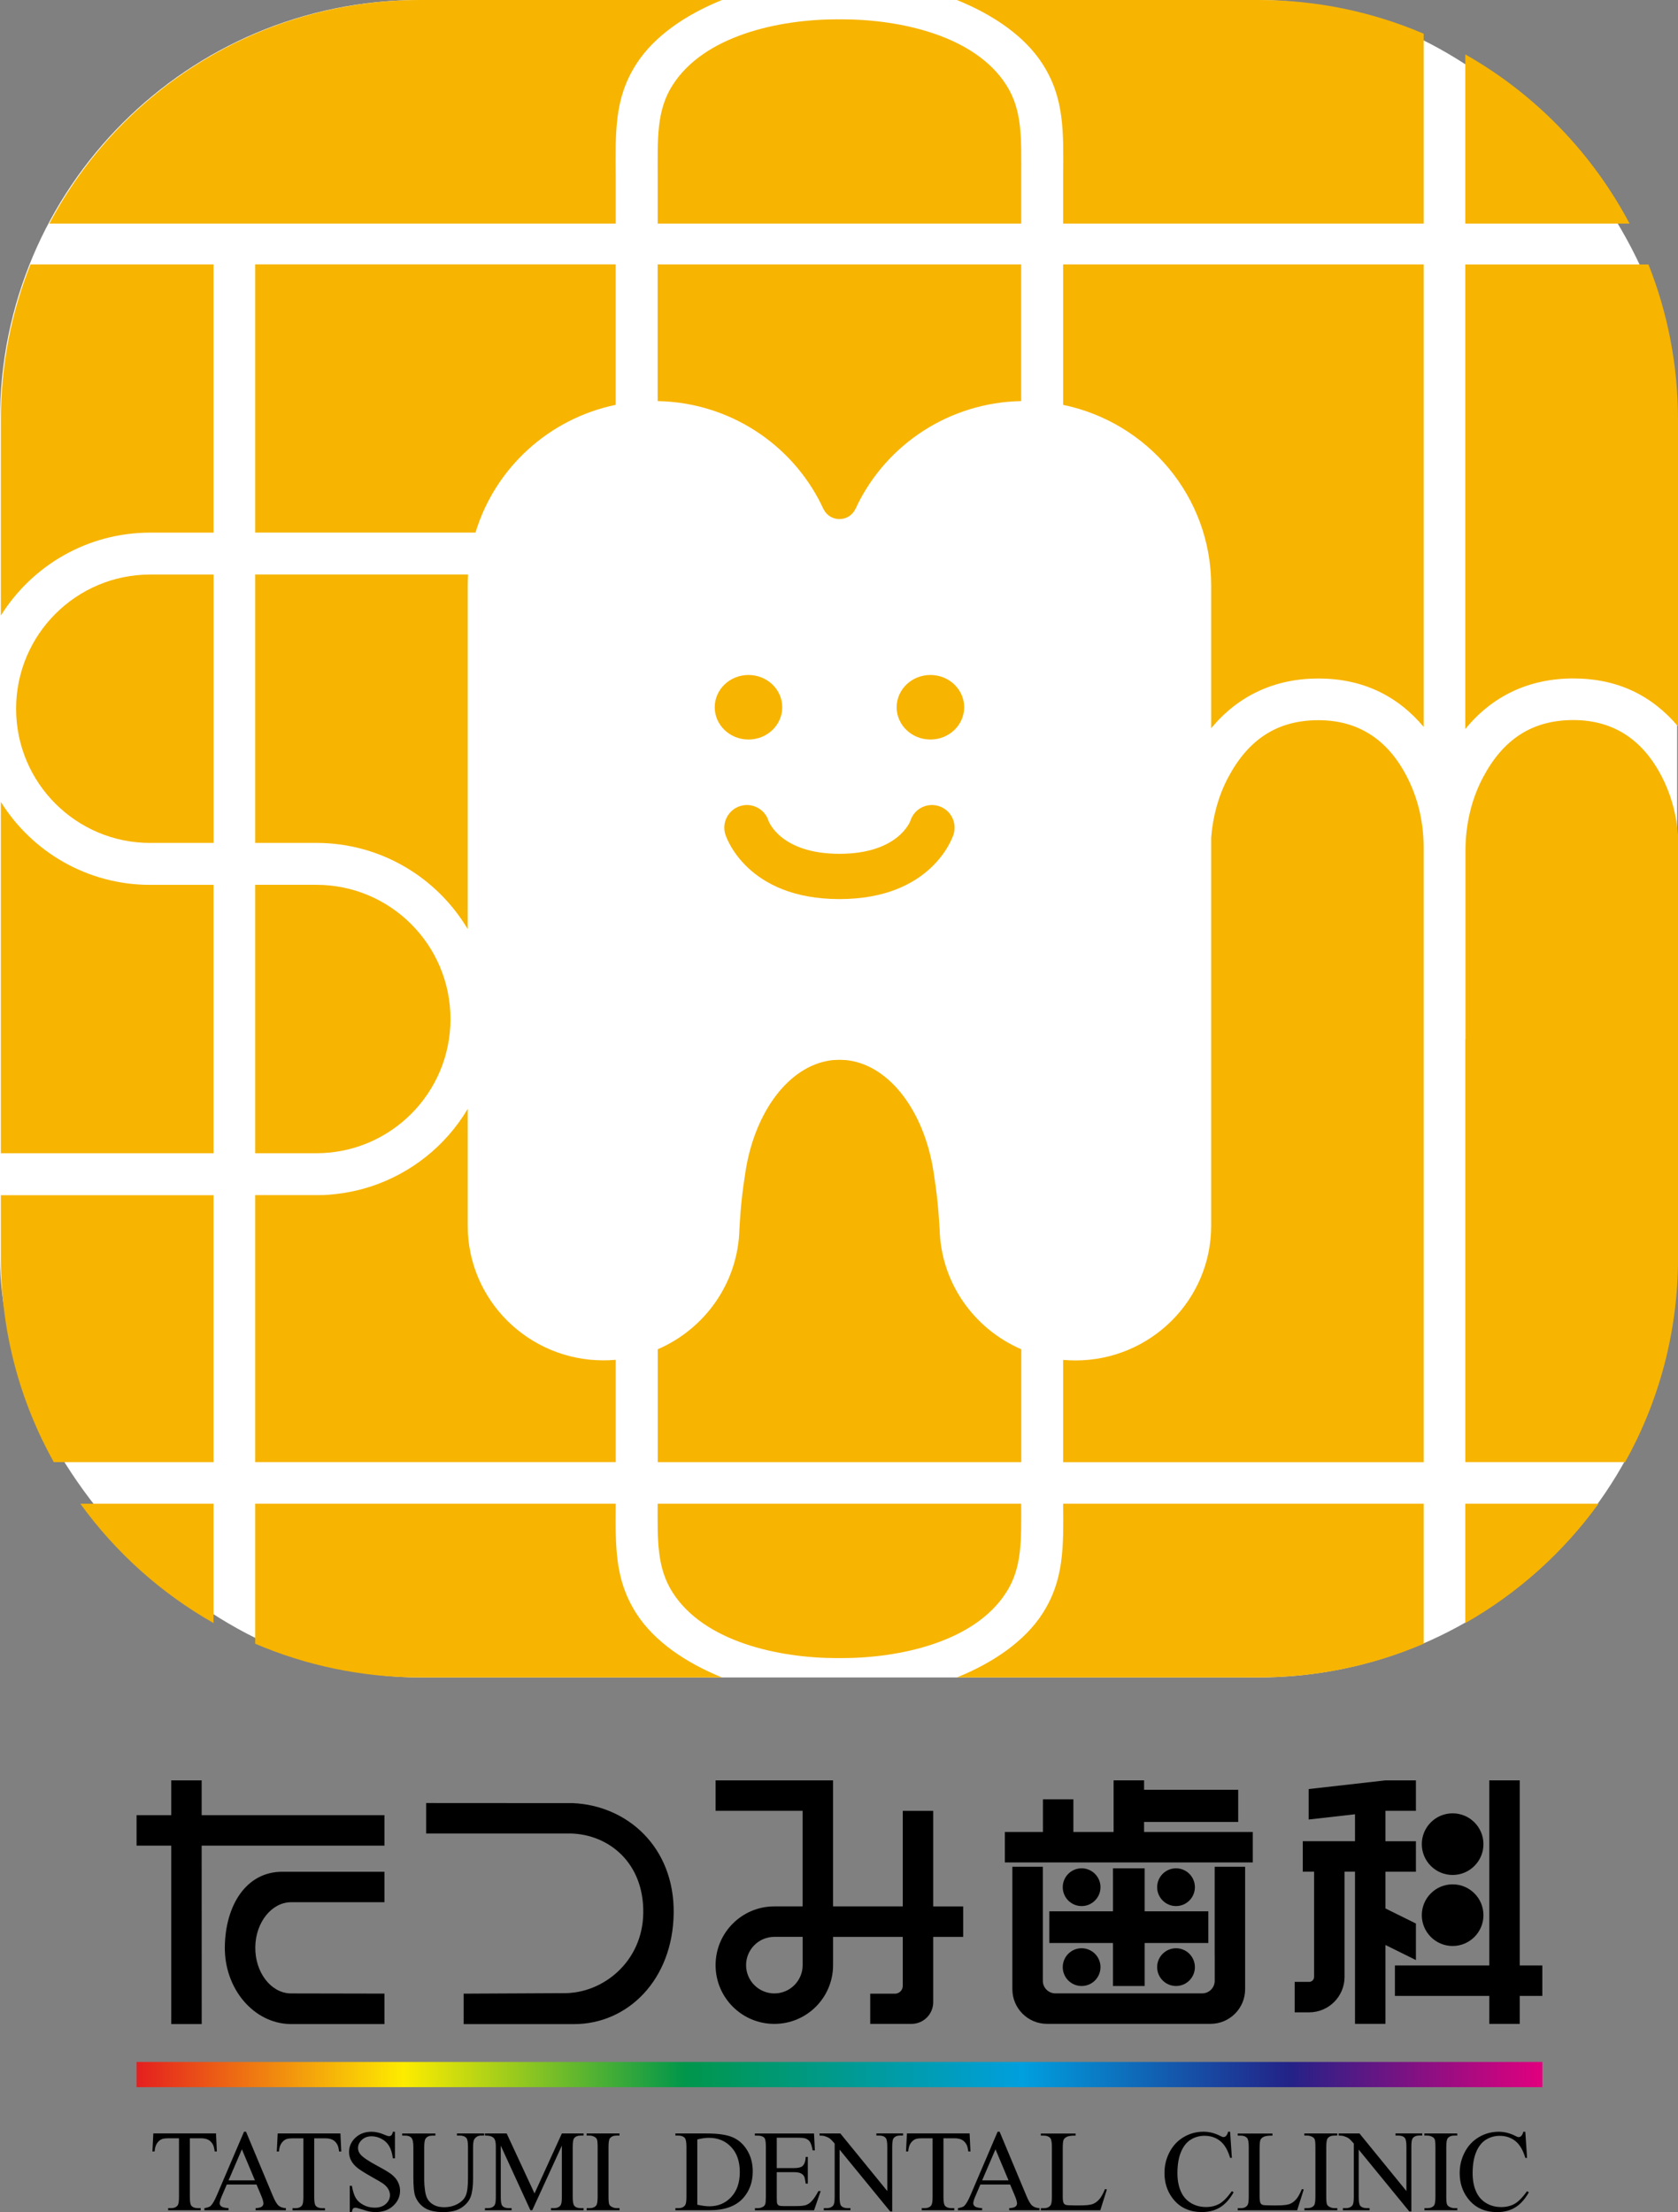 <?xml version="1.0" encoding="UTF-8"?><svg id="_結合データ" xmlns="http://www.w3.org/2000/svg" width="370.78" height="488.7" xmlns:xlink="http://www.w3.org/1999/xlink" viewBox="0 0 370.78 488.7"><rect x="0" y="0" width="370.78" height="488.7" fill="#808080" stroke="none"/><defs><style>.cls-1{fill:#f7b400;}.cls-1,.cls-2,.cls-3,.cls-4,.cls-5{stroke-width:0px;}.cls-2{fill:#000;}.cls-3{fill:none;}.cls-4{fill:url(#_名称未設定グラデーション_25);}.cls-5{fill:#fff;}</style><linearGradient id="_名称未設定グラデーション_25" x1="30.18" y1="458.33" x2="340.8" y2="458.33" gradientUnits="userSpaceOnUse"><stop offset="0" stop-color="#e41f1f"/><stop offset=".19" stop-color="#fdec00"/><stop offset=".39" stop-color="#00964b"/><stop offset=".63" stop-color="#009fde"/><stop offset=".82" stop-color="#232287"/><stop offset="1" stop-color="#e2007e"/></linearGradient></defs><rect class="cls-3" width="370.59" height="370.59" rx="92.65" ry="92.65"/><polygon class="cls-2" points="44.56 393.33 37.84 393.33 37.84 401.02 30.18 401.02 30.18 407.75 37.84 407.75 37.84 447.17 44.57 447.17 44.56 407.75 84.95 407.75 84.95 401.02 44.56 401.02 44.56 393.33"/><path class="cls-2" d="M62.36,413.52s0,0,0,0c-7.98,0-12.56,7.43-12.68,16.58-.12,9.27,6.37,16.92,14.45,17.07.02,0,20.82,0,20.82,0v-6.73s-20.59-.03-20.81-.04c-4.34-.14-7.8-4.71-7.73-10.23.07-5.47,3.62-9.92,7.93-9.92h20.61v-6.73h-22.58Z"/><path class="cls-2" d="M126.63,398.36l-32.47-.02v6.73s11.74,0,21.01,0c5.96,0,10.9,0,11.03,0,8.39.25,16.08,6.51,15.94,17.53-.13,10.88-8.99,17.73-17.29,17.73,0,0,2.01,0,2,0-.31,0-24.4.12-24.4.12v6.73h24.38c11.97,0,21.85-9.88,22.03-24.51.18-14.65-10.31-23.79-22.25-24.31Z"/><path class="cls-2" d="M206.21,400.07h-6.73v21.1h-15.4v-27.84h-25.96v6.73h19.23v21.11h-6.25c-7.17,0-12.98,5.81-12.98,12.98s5.81,12.98,12.98,12.98,12.95-5.79,12.98-12.93h0v-6.29h15.4v5.37h0v5.45c0,.95-.77,1.73-1.73,1.73h-5.46v6.67s9.11,0,9.11,0c2.66,0,4.81-2.15,4.81-4.81v-8.8h0c0-.08,0-.16,0-.24h0v-5.37h6.63v-6.73h-6.63v-21.1ZM171.11,440.4c-3.45,0-6.25-2.8-6.25-6.25s2.8-6.25,6.25-6.25h6.25v6.25c0,3.45-2.8,6.25-6.25,6.25Z"/><path class="cls-2" d="M268.41,432.09v5.52c0,1.53-1.24,2.78-2.78,2.78h-10.74s-10.94,0-10.94,0h0s-10.74,0-10.74,0c-1.53,0-2.78-1.24-2.78-2.78v-25.19h-6.73v27.05c0,4.23,3.43,7.65,7.65,7.65h5.33s25.47,0,25.47,0h0s5.33,0,5.33,0c4.23,0,7.65-3.43,7.65-7.65v-27.05h-6.73v19.67Z"/><polygon class="cls-2" points="231.87 429.26 245.93 429.26 245.93 438.76 252.93 438.76 252.93 429.26 267 429.26 267 422.26 252.93 422.26 252.93 412.76 245.93 412.76 245.93 422.26 231.87 422.26 231.87 429.26"/><circle class="cls-2" cx="239" cy="416.93" r="4.17"/><circle class="cls-2" cx="259.86" cy="434.59" r="4.17"/><circle class="cls-2" cx="239" cy="434.59" r="4.17"/><circle class="cls-2" cx="259.86" cy="416.93" r="4.17"/><polygon class="cls-2" points="252.8 402.52 273.6 402.52 273.6 395.41 252.8 395.41 252.8 393.33 246.07 393.33 246.07 404.73 237.18 404.73 237.18 397.52 230.45 397.52 230.45 404.73 222.04 404.73 222.04 411.46 276.82 411.46 276.82 404.73 252.8 404.73 252.8 402.52"/><polygon class="cls-2" points="340.8 434.22 335.81 434.22 335.81 393.33 329.08 393.33 329.08 434.22 308.23 434.22 308.23 440.95 329.08 440.95 329.08 447.13 335.81 447.13 335.81 440.95 340.8 440.95 340.8 434.22"/><path class="cls-2" d="M320.98,414.23c3.76,0,6.81-3.05,6.81-6.81s-3.05-6.81-6.81-6.81-6.81,3.05-6.81,6.81,3.05,6.81,6.81,6.81Z"/><path class="cls-2" d="M320.98,429.92c3.76,0,6.81-3.05,6.81-6.81s-3.05-6.81-6.81-6.81-6.81,3.05-6.81,6.81,3.05,6.81,6.81,6.81Z"/><path class="cls-2" d="M312.87,433.04v-8.08l-6.73-3.33v-8.12h6.73v-6.73h-6.73v-6.72h6.73v-6.73h-6.73l-16.97,1.92v6.73l10.24-1.16v5.95h-11.54v6.73h2.5v23.25c0,.61-.49,1.1-1.1,1.1h-3.19v6.73h3.19c4.33,0,7.83-3.51,7.83-7.83v-23.25h2.31v33.62h6.73v-17.42l6.73,3.33Z"/><rect class="cls-4" x="30.18" y="455.54" width="310.62" height="5.57"/><path class="cls-2" d="M44.33,472.4c.7,0,1.27.11,1.7.34.43.23.77.59,1.03,1.07.16.3.28.8.38,1.5h.48l-.19-3.98h-13.85l-.2,3.98h.48c.06-.77.24-1.38.55-1.83s.68-.75,1.11-.91c.33-.12.9-.17,1.69-.17h2.04v12.96c0,.95-.09,1.56-.27,1.83-.3.43-.81.65-1.53.65h-.6v.46h7.19v-.46h-.59c-.66,0-1.15-.17-1.46-.53-.23-.26-.34-.91-.34-1.95v-12.96h2.39Z"/><path class="cls-2" d="M60.26,485.06l-5.9-14.11h-.44l-5.97,13.96c-.52,1.23-.99,2.04-1.41,2.44-.21.2-.67.36-1.38.49v.46h5.34v-.46c-.82-.06-1.35-.19-1.59-.38-.25-.2-.37-.42-.37-.68,0-.33.14-.82.42-1.48l1.15-2.68h6.57l1.03,2.44c.33.79.5,1.37.5,1.74,0,.28-.12.51-.36.7-.24.19-.69.3-1.37.34v.46h6.69v-.46c-.69-.04-1.23-.23-1.62-.57s-.82-1.07-1.29-2.21ZM50.5,481.7l2.95-6.86,2.88,6.86h-5.83Z"/><path class="cls-2" d="M61.36,471.34l-.2,3.98h.48c.06-.77.24-1.38.55-1.83s.68-.75,1.11-.91c.33-.12.9-.17,1.69-.17h2.04v12.96c0,.95-.09,1.56-.27,1.83-.3.43-.81.65-1.53.65h-.6v.46h7.19v-.46h-.59c-.66,0-1.15-.17-1.46-.53-.23-.26-.34-.91-.34-1.95v-12.96h2.39c.7,0,1.27.11,1.7.34.43.23.77.59,1.03,1.07.16.3.28.8.38,1.5h.48l-.19-3.98h-13.85Z"/><path class="cls-2" d="M86.59,480.43c-.58-.46-1.66-1.11-3.25-1.96-1.94-1.04-3.17-1.88-3.69-2.5-.36-.43-.54-.9-.54-1.41,0-.68.28-1.28.85-1.81.57-.53,1.28-.79,2.15-.79.77,0,1.51.2,2.23.59.72.39,1.27.92,1.66,1.59.39.67.66,1.56.81,2.69h.46v-5.87h-.46c-.08.39-.19.65-.33.78-.14.13-.32.19-.53.19-.19,0-.52-.1-.99-.31-1.01-.44-1.96-.66-2.86-.66-1.44,0-2.63.44-3.57,1.32-.93.88-1.4,1.93-1.4,3.15,0,.7.16,1.34.48,1.93.32.58.78,1.12,1.39,1.6s1.65,1.13,3.1,1.95c1.45.81,2.34,1.34,2.66,1.59.48.37.84.76,1.07,1.19.23.43.34.85.34,1.26,0,.75-.3,1.4-.91,1.95-.6.55-1.43.83-2.47.83-.9,0-1.73-.2-2.48-.6s-1.32-.9-1.68-1.51c-.37-.6-.66-1.52-.88-2.73h-.46v5.82h.46c.06-.39.15-.65.27-.78.12-.12.29-.19.49-.19s.73.13,1.54.39,1.35.42,1.61.46c.43.08.9.11,1.39.11,1.57,0,2.85-.46,3.85-1.39,1-.93,1.5-2.04,1.5-3.32,0-.68-.16-1.32-.47-1.94-.31-.62-.76-1.15-1.34-1.61Z"/><path class="cls-2" d="M100.97,471.8h.64c.64,0,1.13.18,1.45.55.23.27.35.93.35,1.99v6.87c0,1.8-.16,3.08-.48,3.83-.32.75-.92,1.37-1.8,1.86-.88.48-1.87.73-2.98.73-.87,0-1.6-.15-2.2-.46-.6-.31-1.05-.7-1.37-1.18-.32-.48-.54-1.14-.66-1.99s-.18-1.61-.18-2.26v-7.39c0-.95.1-1.58.31-1.88.3-.44.8-.66,1.5-.66h.65v-.46h-7.33v.46h.64c.64,0,1.11.16,1.4.49.29.33.43,1.01.43,2.05v6.63c0,2.04.13,3.44.4,4.18.4,1.08,1.08,1.95,2.04,2.59.96.64,2.36.96,4.22.96,1.7,0,3.05-.34,4.03-1.01.99-.67,1.65-1.48,1.99-2.42s.51-2.26.51-3.96v-6.88c0-.94.09-1.54.26-1.8.36-.56.87-.84,1.54-.84h.64v-.46h-6v.46Z"/><path class="cls-2" d="M118.12,484.61l-6.16-13.27h-4.8v.46c.69,0,1.19.08,1.51.24.31.16.53.36.64.61.17.33.25.88.25,1.63v11.08c0,.95-.09,1.56-.28,1.83-.3.43-.81.65-1.53.65h-.6v.46h5.9v-.46h-.6c-.67,0-1.16-.17-1.46-.53-.22-.26-.34-.91-.34-1.95v-11.33l6.55,14.27h.41l6.54-14.27v11.33c0,.95-.09,1.56-.28,1.83-.29.43-.8.65-1.53.65h-.6v.46h7.21v-.46h-.59c-.67,0-1.16-.17-1.46-.53-.23-.26-.35-.91-.35-1.95v-11.08c0-.95.09-1.56.27-1.83.3-.43.81-.65,1.54-.65h.59v-.46h-4.8l-6.05,13.27Z"/><path class="cls-2" d="M129.64,471.8h.6c.4,0,.78.1,1.15.3.26.15.43.33.51.54.11.28.16.84.16,1.7v10.96c0,1.02-.1,1.66-.3,1.93-.32.41-.83.61-1.53.61h-.6v.46h7.27v-.46h-.61c-.4,0-.78-.1-1.14-.3-.27-.15-.44-.33-.53-.54-.11-.28-.16-.84-.16-1.7v-10.96c0-1.02.1-1.66.31-1.93.32-.41.82-.61,1.51-.61h.61v-.46h-7.27v.46Z"/><path class="cls-2" d="M161.94,472.2c-1.32-.58-3.25-.86-5.79-.86h-6.91v.46h.64c.64,0,1.13.18,1.45.55.23.27.35.93.35,1.99v10.96c0,.96-.09,1.58-.27,1.85-.3.46-.81.69-1.53.69h-.64v.46h7.58c3.29,0,5.75-.88,7.36-2.65,1.43-1.58,2.15-3.56,2.15-5.92,0-1.76-.4-3.31-1.21-4.65s-1.87-2.3-3.19-2.88ZM161.57,485.39c-1.28,1.36-2.88,2.04-4.82,2.04-.72,0-1.61-.12-2.67-.35v-14.42c.96-.24,1.81-.36,2.56-.36,2,0,3.64.67,4.92,2.03,1.28,1.35,1.91,3.2,1.91,5.54s-.64,4.17-1.91,5.53Z"/><path class="cls-2" d="M179.26,486.39c-.4.39-.82.66-1.25.79-.43.13-1.13.2-2.09.2h-2.88c-.47,0-.78-.05-.95-.14s-.28-.23-.35-.39c-.07-.16-.1-.62-.1-1.37v-5.59h3.73c.71,0,1.23.08,1.58.25.34.17.59.4.74.69.12.23.23.76.35,1.59h.46v-5.9h-.46c-.05.97-.29,1.64-.73,2.03-.33.29-.97.44-1.94.44h-3.73v-6.71h4.65c.84,0,1.43.06,1.76.19.42.17.73.43.94.76.21.33.41.95.58,1.84h.49l-.19-3.72h-13.07v.46h.6c.7,0,1.2.17,1.5.5.22.25.33.91.33,1.99v11.02c0,.83-.05,1.37-.14,1.64-.1.27-.28.47-.54.6-.36.19-.74.29-1.14.29h-.6v.46h13.07l1.46-4.25h-.5c-.54,1.04-1.07,1.82-1.59,2.34Z"/><path class="cls-2" d="M193.66,471.8h.59c.67,0,1.16.17,1.46.53.23.26.35.91.35,1.95v9.78l-10.37-12.72h-4.6v.46c.49,0,.86.04,1.1.11.49.16.87.33,1.12.51.25.18.63.56,1.12,1.14v11.8c0,.95-.09,1.56-.28,1.83-.3.43-.81.65-1.54.65h-.59v.46h5.9v-.46h-.6c-.66,0-1.15-.17-1.46-.53-.23-.26-.34-.91-.34-1.95v-10.45l11.18,13.66h.45v-14.3c0-.95.09-1.56.27-1.83.3-.43.81-.65,1.53-.65h.6v-.46h-5.9v.46Z"/><path class="cls-2" d="M210.85,472.4c.7,0,1.27.11,1.7.34.43.23.77.59,1.03,1.07.16.3.28.8.38,1.5h.48l-.19-3.98h-13.85l-.2,3.98h.48c.06-.77.24-1.38.55-1.83s.68-.75,1.11-.91c.33-.12.9-.17,1.69-.17h2.04v12.96c0,.95-.09,1.56-.27,1.83-.3.43-.81.65-1.53.65h-.6v.46h7.19v-.46h-.59c-.66,0-1.15-.17-1.46-.53-.23-.26-.34-.91-.34-1.95v-12.96h2.39Z"/><path class="cls-2" d="M226.78,485.06l-5.9-14.11h-.44l-5.97,13.96c-.52,1.23-.99,2.04-1.41,2.44-.21.2-.67.36-1.38.49v.46h5.34v-.46c-.82-.06-1.35-.19-1.59-.38-.25-.2-.37-.42-.37-.68,0-.33.14-.82.42-1.48l1.15-2.68h6.57l1.03,2.44c.33.79.5,1.37.5,1.74,0,.28-.12.51-.36.7-.24.19-.69.3-1.37.34v.46h6.69v-.46c-.69-.04-1.23-.23-1.62-.57s-.82-1.07-1.29-2.21ZM217.02,481.7l2.95-6.86,2.88,6.86h-5.83Z"/><path class="cls-2" d="M242.86,485.92c-.43.49-.91.83-1.44,1.02-.53.19-1.44.29-2.74.29h-1.24c-1.09,0-1.74-.04-1.95-.12-.21-.08-.36-.21-.46-.39-.13-.26-.2-.73-.2-1.43v-10.66c0-1.01.07-1.65.2-1.91.13-.27.38-.49.74-.66.36-.17,1-.26,1.9-.25v-.46h-7.68v.46h.64c.64,0,1.13.18,1.45.55.23.27.35.93.35,1.99v10.95c0,.97-.09,1.58-.26,1.85-.31.47-.82.7-1.54.7h-.64v.46h13.14l1.45-4.6-.41-.09c-.43,1.05-.87,1.82-1.3,2.31Z"/><path class="cls-2" d="M269.43,486.88c-.84.47-1.81.71-2.92.71-1.27,0-2.4-.3-3.38-.9-.99-.6-1.73-1.46-2.22-2.59-.49-1.13-.74-2.46-.74-3.99,0-1.86.26-3.42.78-4.67.52-1.25,1.24-2.16,2.15-2.73s1.93-.86,3.05-.86c1.34,0,2.49.38,3.45,1.14s1.7,2,2.21,3.73h.39l-.39-5.77h-.44c-.09.4-.25.71-.46.94-.17.16-.36.24-.59.24-.15,0-.4-.09-.75-.28-1.19-.6-2.4-.9-3.63-.9-1.58,0-3.03.39-4.36,1.17-1.33.78-2.38,1.88-3.13,3.3-.76,1.42-1.14,2.97-1.14,4.67,0,2.1.58,3.93,1.73,5.48,1.54,2.09,3.72,3.13,6.53,3.13,1.56,0,2.91-.35,4.04-1.05,1.13-.7,2.13-1.81,2.98-3.32l-.39-.25c-1.01,1.4-1.94,2.34-2.78,2.81Z"/><path class="cls-2" d="M286.36,485.92c-.43.49-.91.83-1.44,1.02-.53.19-1.44.29-2.74.29h-1.24c-1.09,0-1.74-.04-1.95-.12-.21-.08-.36-.21-.46-.39-.13-.26-.2-.73-.2-1.43v-10.66c0-1.01.07-1.65.2-1.91.13-.27.38-.49.74-.66.36-.17,1-.26,1.9-.25v-.46h-7.68v.46h.64c.64,0,1.13.18,1.45.55.23.27.35.93.35,1.99v10.95c0,.97-.09,1.58-.26,1.85-.31.47-.82.7-1.54.7h-.64v.46h13.14l1.45-4.6-.41-.09c-.43,1.05-.87,1.82-1.3,2.31Z"/><path class="cls-2" d="M288.24,471.8h.6c.4,0,.78.1,1.15.3.26.15.43.33.51.54.11.28.16.84.16,1.7v10.96c0,1.02-.1,1.66-.3,1.93-.32.41-.83.61-1.53.61h-.6v.46h7.27v-.46h-.61c-.4,0-.78-.1-1.14-.3-.27-.15-.44-.33-.53-.54-.11-.28-.16-.84-.16-1.7v-10.96c0-1.02.1-1.66.31-1.93.32-.41.82-.61,1.51-.61h.61v-.46h-7.27v.46Z"/><path class="cls-2" d="M308.37,471.8h.59c.67,0,1.16.17,1.46.53.23.26.35.91.35,1.95v9.78l-10.37-12.72h-4.6v.46c.49,0,.86.04,1.1.11.49.16.87.33,1.12.51.25.18.63.56,1.12,1.14v11.8c0,.95-.09,1.56-.28,1.83-.3.43-.81.65-1.54.65h-.59v.46h5.9v-.46h-.6c-.66,0-1.15-.17-1.46-.53-.23-.26-.34-.91-.34-1.95v-10.45l11.18,13.66h.45v-14.3c0-.95.09-1.56.27-1.83.3-.43.81-.65,1.53-.65h.6v-.46h-5.9v.46Z"/><path class="cls-2" d="M314.76,471.8h.6c.4,0,.78.1,1.15.3.26.15.43.33.51.54.11.28.16.84.16,1.7v10.96c0,1.02-.1,1.66-.3,1.93-.32.41-.83.61-1.53.61h-.6v.46h7.27v-.46h-.61c-.4,0-.78-.1-1.14-.3-.27-.15-.44-.33-.53-.54-.11-.28-.16-.84-.16-1.7v-10.96c0-1.02.1-1.66.31-1.93.32-.41.82-.61,1.51-.61h.61v-.46h-7.27v.46Z"/><path class="cls-2" d="M337.44,484.08c-1.01,1.4-1.94,2.34-2.78,2.81-.84.47-1.81.71-2.92.71-1.27,0-2.4-.3-3.38-.9-.99-.6-1.73-1.46-2.22-2.59-.49-1.13-.74-2.46-.74-3.99,0-1.86.26-3.42.78-4.67.52-1.25,1.24-2.16,2.15-2.73s1.93-.86,3.05-.86c1.34,0,2.49.38,3.45,1.14s1.7,2,2.21,3.73h.39l-.39-5.77h-.44c-.09.4-.25.71-.46.94-.17.16-.36.24-.59.24-.15,0-.4-.09-.75-.28-1.19-.6-2.4-.9-3.63-.9-1.58,0-3.03.39-4.36,1.17-1.33.78-2.38,1.88-3.13,3.3s-1.14,2.97-1.14,4.67c0,2.1.58,3.93,1.73,5.48,1.54,2.09,3.72,3.13,6.53,3.13,1.56,0,2.91-.35,4.04-1.05,1.13-.7,2.13-1.81,2.98-3.32l-.39-.25Z"/><rect class="cls-5" width="370.59" height="370.59" rx="92.65" ry="92.65"/><path class="cls-1" d="M207.43,178.08c-2.63-.83-5.44.63-6.27,3.27-.02.07-2.65,7.28-15.67,7.28s-15.65-7.21-15.67-7.28c-.83-2.63-3.64-4.1-6.27-3.27-2.63.83-4.1,3.64-3.27,6.27.18.58,4.73,14.28,25.21,14.28s25.02-13.7,25.21-14.28c.83-2.63-.63-5.44-3.27-6.27Z"/><ellipse class="cls-1" cx="165.39" cy="156.25" rx="7.46" ry="7.13"/><ellipse class="cls-1" cx="205.59" cy="156.25" rx="7.46" ry="7.13"/><path class="cls-1" d="M56.39,254.78h13.5c16.37,0,29.65-13.27,29.65-29.65s-13.27-29.65-29.65-29.65h-13.5v59.29Z"/><path class="cls-1" d="M267.63,160.88c5.97-7.2,14.03-10.98,23.7-10.98s17.42,3.74,23.26,10.7V58.42h-79.67v31.03c18.68,3.86,32.71,20.26,32.71,39.92v31.52Z"/><path class="cls-1" d="M56.39,186.22h13.5c14.23,0,26.67,7.64,33.46,19.04v-75.91c0-.82.03-1.63.08-2.43h-47.04v59.29Z"/><path class="cls-1" d="M56.39,117.66h48.68c4.29-14.21,16.17-25.16,30.98-28.22v-31.03H56.39v59.25Z"/><path class="cls-1" d="M148.64,18.77c-3.65,5.72-3.31,11.96-3.31,20.48v10.15h80.33v-10.15c0-8.52.34-14.76-3.31-20.48-6.97-10.92-23.45-14.5-36.42-14.5-.14,0-.29,0-.43.01-.14,0-.29-.01-.43-.01-12.97,0-29.45,3.58-36.42,14.5Z"/><path class="cls-1" d="M181.48,111.46h0s0,.02.02.06c.11.22.21.44.31.66.08.15.17.32.27.5,1.47,2.66,5.34,2.66,6.81,0,.1-.18.19-.35.27-.5.1-.22.2-.44.31-.66.02-.04.02-.06.02-.06h0c6.58-13.32,20.26-22.54,36.16-22.85v-30.19h-80.33v30.19c15.89.31,29.58,9.53,36.16,22.85Z"/><path class="cls-1" d="M222.34,351.82c3.53-5.52,3.33-11.54,3.31-19.61h-80.33c-.02,8.07-.21,14.09,3.31,19.61,6.97,10.92,23.45,14.5,36.42,14.5.14,0,.29,0,.43-.01.14,0,.29.01.43.01,12.97,0,29.45-3.58,36.42-14.5Z"/><path class="cls-1" d="M370.78,277.94v-93.54c-.33-4.15-1.33-8.06-3.01-11.66-4.24-9.06-11.01-13.66-20.13-13.66s-15.54,4.29-19.99,12.75c-2.51,4.77-3.83,10.34-3.83,16.11v41.69h-.02v.02h-.01v93.36h35.31c7.44-13.34,11.69-28.71,11.69-45.07Z"/><path class="cls-1" d="M323.78,161.06c5.98-7.33,14.1-11.17,23.85-11.17s17.32,3.7,23.15,10.57v-67.81c0-12.09-2.32-23.64-6.53-34.23h-40.47v102.64Z"/><path class="cls-1" d="M230.34,14.09c4.91,7.62,4.65,15,4.58,25.16v10.15h79.67V7.45C303.4,2.66,291.08,0,278.14,0h-66.7c8.02,3.24,14.98,7.99,18.9,14.09Z"/><path class="cls-1" d="M323.78,49.4h36.3c-8.28-15.66-20.92-28.66-36.3-37.38v37.38Z"/><path class="cls-1" d="M.19,254.78h47v-59.29h-13.99c-13.93,0-26.14-7.32-33.01-18.32v77.61Z"/><path class="cls-1" d="M140.64,356.5c-4.77-7.4-4.66-14.58-4.58-24.29H56.39v30.93c11.19,4.79,23.51,7.45,36.45,7.45h66.7c-8.02-3.24-14.98-7.99-18.9-14.09Z"/><path class="cls-1" d="M47.19,332.21h-29.44c7.79,10.76,17.83,19.78,29.44,26.37v-26.37Z"/><path class="cls-1" d="M.19,92.65v43.34c6.88-11,19.09-18.32,33.01-18.32h13.99v-59.25H6.73C2.51,69.01.19,80.56.19,92.65Z"/><path class="cls-1" d="M323.78,332.21v26.37c11.61-6.59,21.65-15.61,29.44-26.37h-29.44Z"/><path class="cls-1" d="M314.58,332.21h-79.66c.08,9.71.19,16.89-4.58,24.29-3.93,6.09-10.88,10.85-18.9,14.09h66.7c12.94,0,25.26-2.66,36.45-7.45v-30.93Z"/><path class="cls-1" d="M136.06,49.4v-10.15c-.07-10.16-.34-17.54,4.58-25.16C144.56,7.99,151.52,3.24,159.54,0h-66.7C57.3,0,26.43,20.02,10.9,49.4h125.16Z"/><path class="cls-1" d="M47.19,264.05H.19v13.9c0,16.36,4.25,31.73,11.69,45.07h35.31v-58.97Z"/><path class="cls-1" d="M314.58,186.85c-.07-5.05-1.12-9.79-3.13-14.09-4.23-9.06-11.01-13.65-20.13-13.65s-15.54,4.29-19.99,12.75c-2.08,3.95-3.33,8.46-3.7,13.17v85.78c0,16.43-13.44,29.75-30.02,29.75h0c-.91,0-1.8-.05-2.69-.12v22.59h79.67v-136.16Z"/><path class="cls-1" d="M207.61,271.36h-.01s-.22-5.57-1.19-11.58c-1.77-13.2-8.96-23.46-17.94-25.34-.25-.06-.51-.11-.78-.15-.01,0-.03,0-.04,0-.32-.05-.65-.09-.99-.11-.03,0-.07,0-.1,0-.34-.02-.69-.04-1.06-.04s-.72.02-1.06.04c-.03,0-.07,0-.1,0-.35.03-.68.06-.99.11-.01,0-.03,0-.04,0-.27.04-.53.09-.78.15-8.98,1.88-16.16,12.14-17.94,25.34-.97,6.01-1.19,11.58-1.19,11.58h-.01c-.22,11.97-7.59,22.22-18.05,26.73v24.93h80.33v-24.93c-10.46-4.51-17.83-14.75-18.05-26.73Z"/><path class="cls-1" d="M33.21,186.22h13.99v-59.29h-13.99c-16.37,0-29.65,13.27-29.65,29.65s13.27,29.65,29.65,29.65Z"/><path class="cls-1" d="M56.39,323.01h79.67v-22.59c-.89.08-1.78.12-2.69.12h0c-16.58,0-30.02-13.32-30.02-29.75v-25.8c-2.41,4.05-5.54,7.63-9.2,10.55s-7.98,5.27-12.63,6.72c-1.78.56-3.61.99-5.49,1.29-.61.1-1.53.21-2.33.3-1.04.12-2.08.18-3.13.18h-14.18v58.97Z"/><rect class="cls-3" width="370.59" height="370.59" rx="92.65" ry="92.65"/></svg>